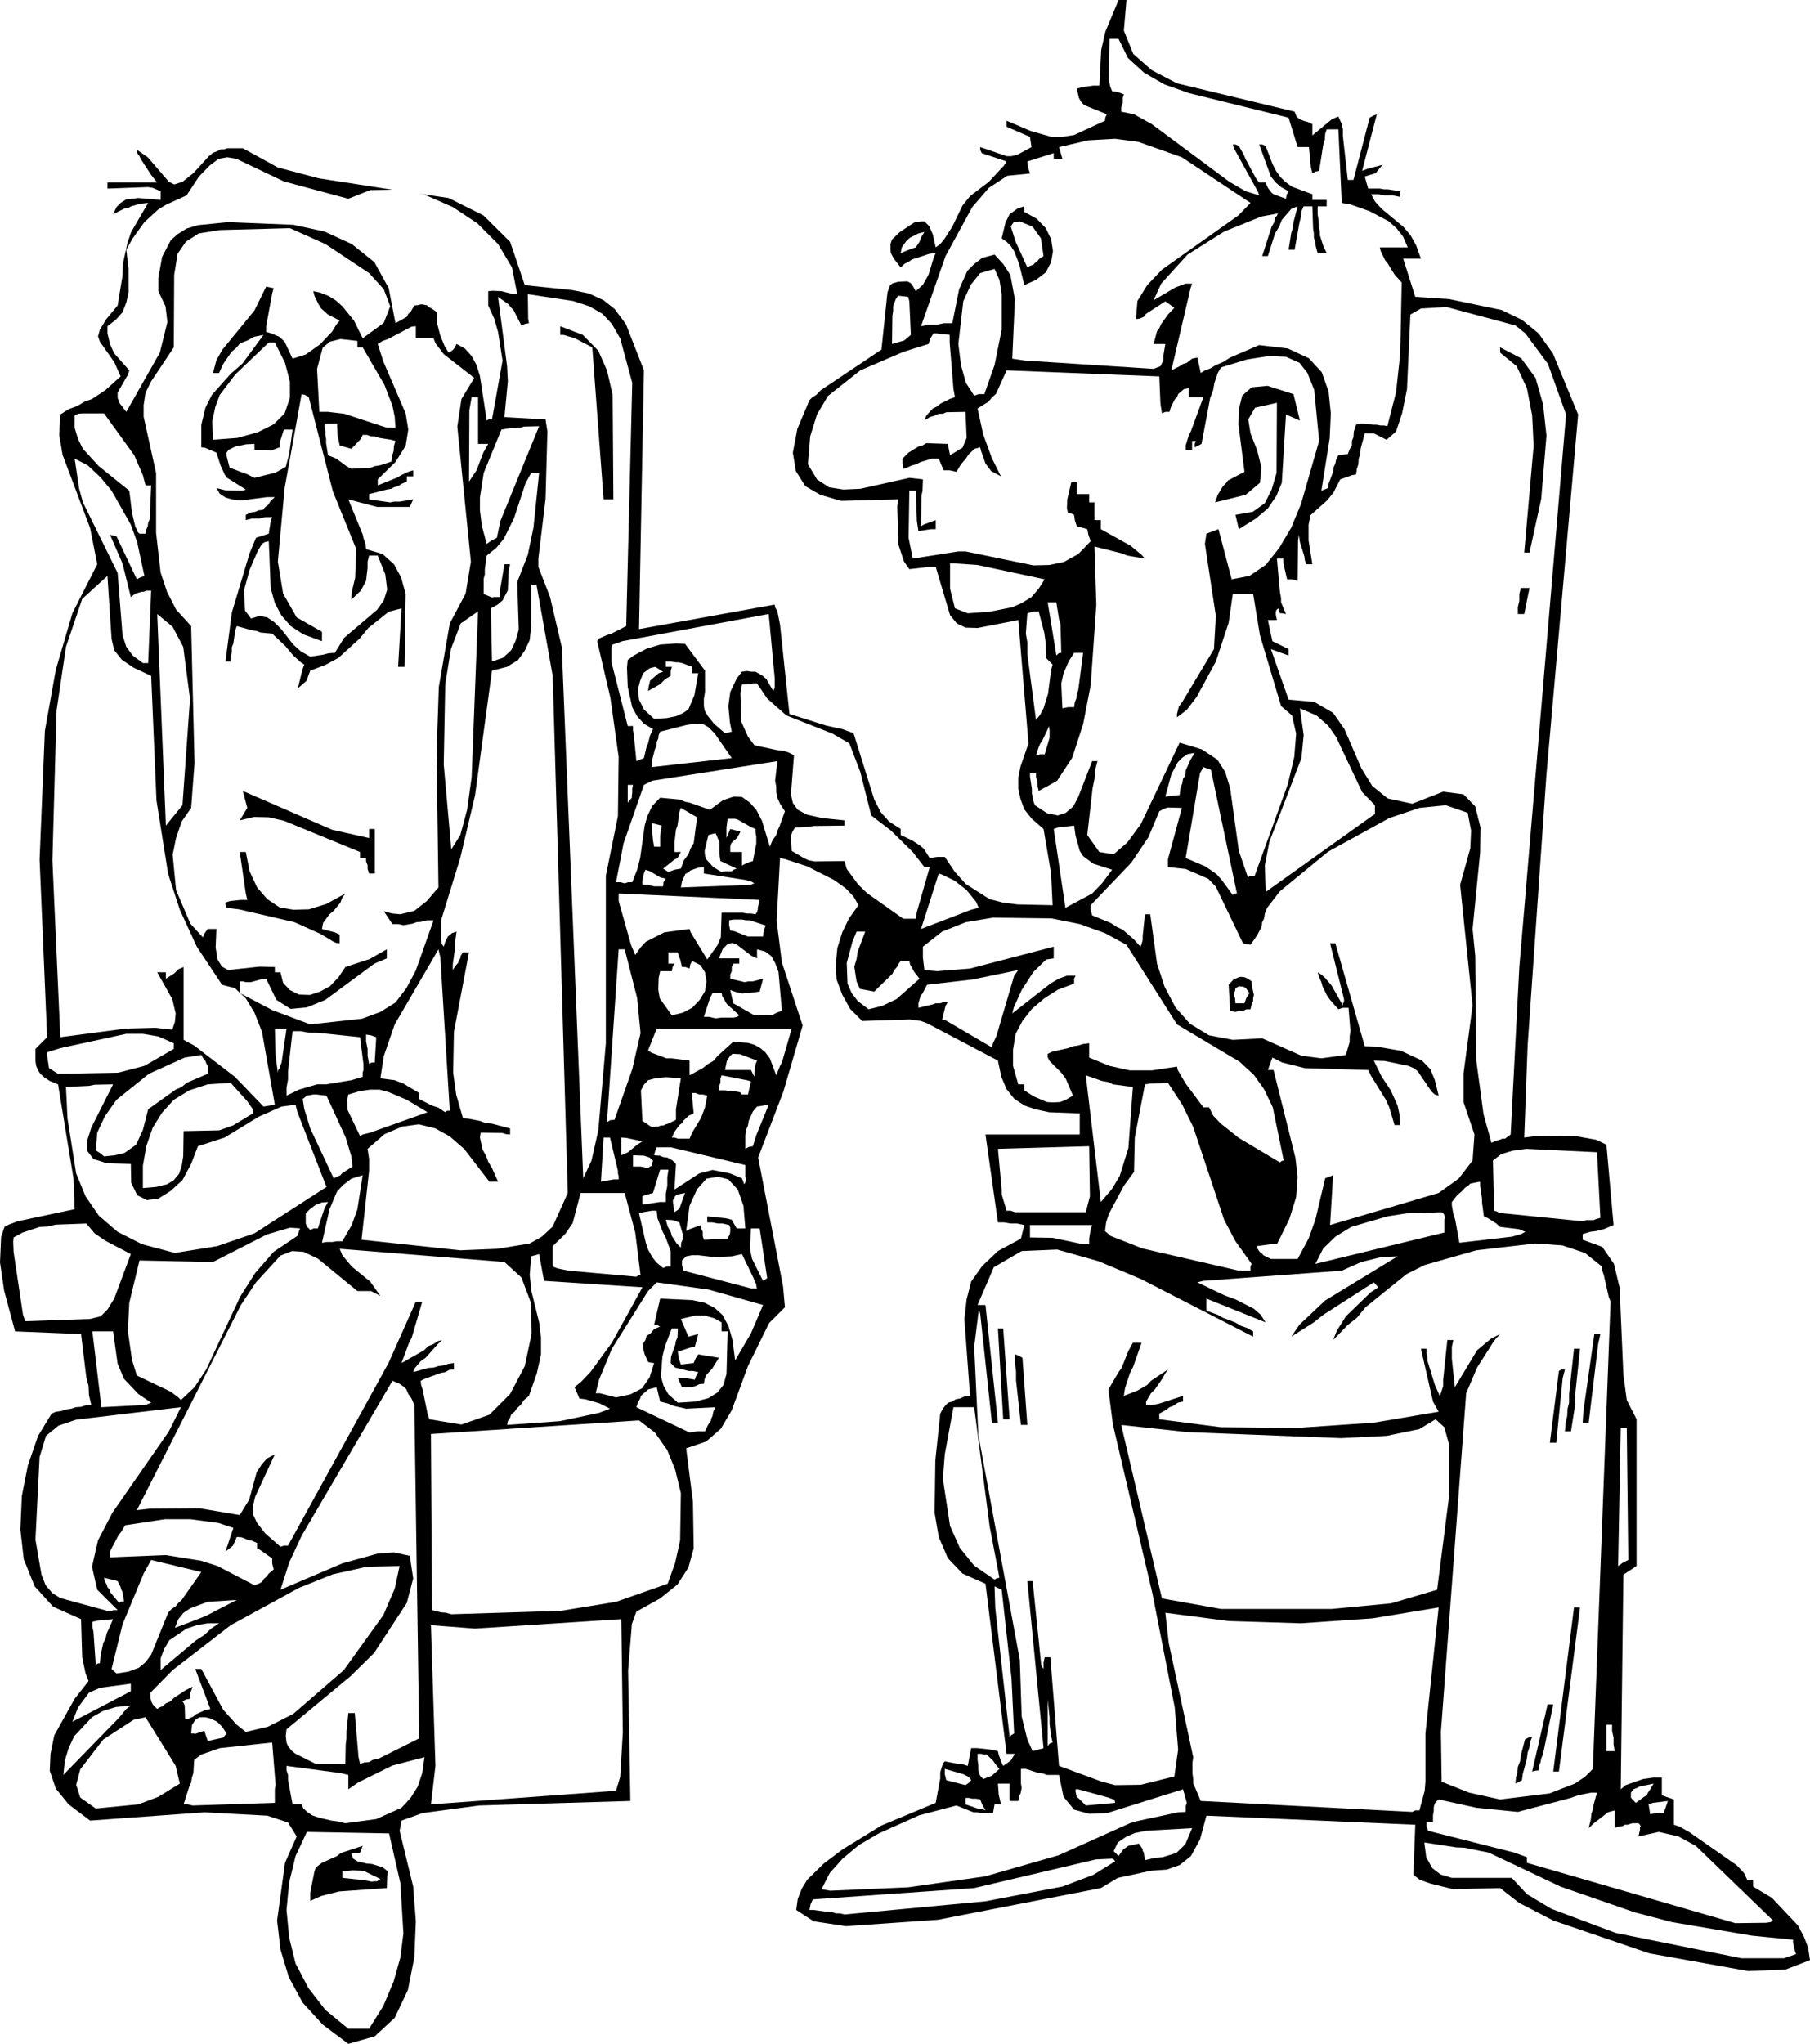 <?xml version="1.0" encoding="UTF-8" standalone="no"?>
<svg xmlns:xlink="http://www.w3.org/1999/xlink" height="270.95px" width="240.05px" xmlns="http://www.w3.org/2000/svg">
  <g transform="matrix(1.0, 0.0, 0.0, 1.0, -95.5, -4.8)">
    <path d="M330.35 259.6 L330.65 259.4 320.4 249.5 318.1 248.25 315.5 247.65 312.8 248.25 313.0 247.35 313.0 247.05 313.1 246.95 313.0 246.7 312.8 246.5 312.0 246.5 311.35 246.7 311.0 246.7 310.65 246.9 310.1 246.95 309.65 247.15 309.65 244.8 308.75 245.05 Q307.9 245.75 307.0 246.4 L306.2 247.15 306.5 245.9 306.55 245.25 306.75 244.7 306.85 244.05 307.3 242.45 306.5 242.45 304.8 242.8 303.8 243.15 296.8 245.0 291.3 244.45 286.3 243.35 285.9 243.7 285.7 244.15 285.65 244.45 285.65 244.9 285.55 245.45 285.55 246.35 284.7 246.35 284.7 246.9 284.9 247.5 296.35 250.4 298.0 251.0 298.0 251.75 325.65 259.75 329.75 259.7 330.35 259.6 M328.0 254.05 L328.0 254.9 330.5 256.4 333.95 260.05 334.75 261.55 335.3 263.0 335.55 264.65 332.3 265.9 327.35 266.1 314.25 263.75 301.5 259.4 296.95 257.05 294.45 255.1 288.25 255.25 285.2 254.5 283.8 254.0 282.95 253.35 283.2 246.7 255.5 245.5 254.65 248.65 253.45 250.85 251.95 252.05 250.25 252.65 248.15 252.8 243.75 253.75 241.5 255.1 219.9 259.3 207.7 260.15 203.4 259.5 201.1 258.0 201.3 256.55 201.85 255.15 202.55 254.0 204.75 251.85 207.2 250.0 212.4 246.8 219.6 243.8 220.2 240.55 220.2 239.75 220.55 238.6 220.8 238.3 222.35 238.6 223.05 238.65 223.85 238.9 224.3 236.55 225.15 236.55 226.95 236.75 227.85 236.95 227.95 237.4 228.3 238.4 228.55 238.9 229.55 238.2 230.1 237.3 229.0 237.3 226.2 214.75 223.15 213.4 221.2 211.35 220.0 208.55 219.45 205.35 219.55 198.4 220.2 192.2 220.55 191.55 220.9 191.1 221.25 190.75 221.8 190.6 222.25 190.3 222.8 190.2 223.35 189.95 224.15 189.85 223.4 179.65 223.7 177.05 224.3 174.7 225.75 172.65 227.85 170.65 230.9 169.0 231.35 167.2 230.4 167.0 229.55 167.0 228.65 166.85 227.85 166.85 226.2 155.2 238.7 155.2 238.7 152.4 234.65 152.25 232.8 151.85 231.35 151.35 230.0 150.45 229.0 149.2 228.3 147.55 227.85 145.4 218.45 140.45 217.65 140.15 216.2 139.95 209.85 140.15 208.25 138.55 207.2 136.65 206.45 134.65 206.35 132.65 206.55 130.5 207.2 128.4 208.1 126.55 209.35 124.8 208.7 123.65 207.65 122.55 206.1 121.45 202.55 119.65 199.65 118.7 198.95 118.55 198.5 126.85 199.2 132.4 201.95 140.75 199.4 149.5 196.05 158.25 199.35 175.3 199.6 178.1 197.5 180.2 194.7 185.9 192.55 191.75 191.1 194.2 189.15 195.9 186.5 196.8 187.4 203.9 187.5 210.05 186.8 212.6 185.35 214.85 183.05 216.7 179.9 218.45 179.3 220.1 178.8 226.3 179.1 243.55 159.05 244.15 151.55 245.15 148.75 246.15 148.5 247.5 150.3 254.9 150.65 259.5 150.45 264.3 149.6 268.6 147.85 272.3 145.2 274.75 141.7 275.75 138.3 273.2 135.65 270.3 133.8 266.9 132.7 263.25 132.25 259.4 133.3 251.75 134.85 248.25 133.7 246.4 130.95 245.5 122.65 245.05 107.45 246.15 104.6 244.0 102.9 241.9 102.1 239.55 102.2 237.3 102.7 234.85 105.4 230.0 107.25 227.65 106.85 226.65 106.4 224.5 106.25 219.45 102.55 217.8 100.1 215.1 98.65 211.5 98.2 207.55 98.4 203.1 99.2 199.05 100.55 195.15 102.35 192.2 102.9 191.95 103.65 191.85 104.25 191.65 104.95 191.55 105.55 191.35 106.25 191.3 106.85 191.1 107.6 191.05 107.3 189.75 107.25 188.55 106.95 187.4 106.25 181.65 97.5 181.3 96.05 175.9 95.5 172.15 95.65 168.75 96.1 167.45 96.65 167.15 97.85 166.7 105.4 165.1 105.25 161.05 103.2 148.55 102.1 148.1 101.35 147.6 100.85 147.15 100.55 146.7 100.3 146.1 100.2 145.45 100.2 143.85 101.75 142.3 100.75 118.75 101.45 101.7 102.9 93.6 105.1 86.1 108.4 79.6 107.45 74.8 103.8 65.1 103.35 62.45 103.5 59.75 104.6 59.05 105.8 58.6 106.7 58.05 107.7 57.7 109.5 56.5 111.5 54.7 110.65 52.8 108.75 50.1 108.5 49.4 108.75 48.5 109.6 47.1 111.1 45.3 111.75 41.35 111.8 39.8 112.4 37.0 112.9 35.55 115.15 31.7 114.15 31.8 112.9 32.15 112.55 32.35 112.0 32.45 110.5 33.2 110.95 32.25 111.5 31.7 112.2 31.25 113.85 31.05 116.8 31.3 116.8 30.15 115.75 29.7 115.15 29.6 109.75 29.8 109.75 29.0 116.35 29.0 115.55 28.0 114.15 25.85 114.0 25.5 113.7 25.1 113.65 24.65 115.1 25.65 117.9 28.9 118.6 29.25 119.7 28.9 121.15 27.75 123.2 25.5 123.75 25.05 124.3 24.85 124.75 24.6 125.2 24.6 125.65 24.45 127.7 24.45 132.35 27.0 137.85 28.45 147.55 29.95 144.6 30.0 141.7 31.15 133.15 28.85 126.85 25.85 125.65 25.65 124.5 25.85 123.3 26.75 121.85 28.25 120.25 30.7 117.5 31.95 116.45 32.6 114.65 34.25 113.1 36.4 112.25 37.9 112.55 40.45 112.55 43.55 112.25 44.9 111.75 46.2 110.85 47.2 109.75 48.05 109.75 49.0 110.1 50.45 110.65 51.65 112.65 53.9 112.45 54.5 111.1 56.85 111.1 57.55 111.4 58.3 112.25 59.4 116.7 51.55 117.7 47.5 117.45 45.4 116.5 43.4 116.5 41.65 117.0 38.85 118.15 36.65 119.05 35.85 120.25 35.1 121.75 34.65 125.75 34.25 134.4 34.6 138.55 35.5 142.15 37.15 145.15 39.55 147.05 43.0 147.95 47.65 149.45 46.8 149.65 46.4 149.95 46.15 150.45 45.3 150.9 45.25 151.3 45.15 151.55 45.15 151.95 45.25 152.1 45.25 152.35 45.5 152.75 45.7 153.4 46.15 153.45 47.6 153.9 49.3 154.45 50.65 155.0 51.55 155.35 51.35 155.6 51.15 155.8 50.9 156.05 50.4 157.15 51.0 158.05 52.0 158.7 53.2 159.15 54.65 160.05 60.55 160.3 60.4 160.75 60.4 162.15 52.6 161.55 48.8 161.05 47.05 160.25 45.3 160.25 43.4 160.85 43.35 162.0 43.4 163.6 43.8 164.1 43.8 163.4 40.25 161.55 37.15 158.8 34.4 155.55 32.25 151.8 30.6 150.95 30.45 155.0 31.05 159.6 33.35 163.15 36.85 165.1 42.6 171.35 43.25 173.6 43.7 175.55 44.6 177.0 45.75 178.5 47.75 180.9 53.9 180.25 88.2 198.25 84.95 198.3 85.3 198.6 85.85 198.95 87.6 200.2 99.45 205.1 101.0 207.2 101.45 208.7 102.0 211.45 110.8 212.3 112.45 213.4 113.7 214.95 114.7 214.95 115.5 216.45 116.2 217.45 116.85 218.0 117.3 218.8 118.55 219.8 118.4 220.8 118.4 222.15 120.4 223.6 122.0 226.75 124.0 228.5 124.45 230.45 124.7 235.1 124.8 234.9 120.6 233.9 114.7 232.35 113.35 231.35 112.1 230.85 110.75 230.55 109.35 230.55 107.85 230.85 106.4 231.9 103.35 230.55 87.0 225.15 88.05 223.55 88.0 222.4 87.45 221.5 86.35 219.6 79.95 218.75 79.95 216.1 80.25 215.4 79.25 214.65 77.0 214.5 71.95 214.6 71.0 207.05 71.2 204.3 70.4 202.3 69.25 201.05 67.25 200.65 64.8 201.25 61.65 202.85 57.85 203.2 57.5 203.75 57.15 204.4 56.5 212.4 51.15 213.2 43.55 213.5 42.7 213.8 42.4 214.6 42.15 215.85 42.1 216.3 42.35 216.55 42.7 216.95 43.4 217.9 42.55 218.65 41.2 219.35 38.9 219.6 38.35 218.75 38.45 216.45 39.2 216.0 39.5 215.5 39.75 214.95 40.25 214.05 39.1 213.65 38.35 213.6 37.9 213.6 37.15 213.8 36.55 214.85 35.55 216.75 34.3 217.6 34.15 218.1 34.15 218.75 34.8 219.2 35.85 219.6 37.6 220.2 37.15 220.7 36.55 221.8 34.85 223.15 32.05 224.15 30.8 226.65 28.9 228.65 26.75 229.0 26.2 225.7 25.1 225.5 24.65 225.5 24.3 229.0 25.5 229.65 25.5 230.45 25.3 232.3 24.3 232.1 22.95 229.0 21.6 229.0 20.8 232.15 22.15 234.95 22.95 236.35 22.95 237.95 22.7 242.05 20.8 242.1 20.35 242.3 19.95 239.7 18.9 239.2 18.65 238.85 18.25 238.6 17.8 238.3 16.55 239.05 16.35 240.5 16.15 241.3 16.15 241.55 11.4 242.1 9.0 243.85 4.8 244.9 4.8 244.55 8.85 245.8 11.95 248.25 14.1 251.6 15.85 267.2 19.6 267.45 20.25 267.85 20.6 268.5 20.85 268.9 20.95 269.55 21.25 269.55 22.75 272.15 20.6 273.0 20.25 273.45 21.25 273.6 21.95 273.6 22.85 274.25 28.65 275.0 28.65 277.15 20.4 277.6 20.15 278.1 19.95 276.15 27.45 276.8 27.2 278.85 26.65 277.95 27.75 276.5 28.2 276.95 29.8 278.5 29.8 279.05 29.9 279.55 29.9 281.2 30.15 281.2 30.9 280.2 30.7 279.2 30.7 278.25 30.55 277.35 30.55 277.85 31.5 278.7 32.45 281.6 34.85 282.55 35.95 283.3 37.3 283.95 39.1 281.6 39.1 283.2 44.15 287.7 44.45 294.65 45.9 297.35 47.2 299.55 49.0 301.45 51.65 304.8 59.75 300.6 107.45 298.1 143.4 297.65 155.6 298.85 155.45 304.4 155.4 307.2 155.9 308.55 156.55 309.5 167.2 308.2 167.75 307.2 168.0 306.4 168.1 305.4 168.4 305.4 169.15 308.0 170.1 309.55 172.35 310.3 175.5 310.8 187.05 311.25 190.4 312.55 192.95 312.55 212.4 310.8 213.55 310.45 242.0 311.1 241.45 313.4 240.65 314.8 240.45 315.9 240.45 315.9 242.8 317.5 243.35 317.5 246.7 318.25 246.95 319.5 247.65 325.8 252.05 326.8 253.1 327.25 254.05 328.0 254.05 M266.05 52.1 L263.8 52.0 260.9 52.45 257.45 53.5 257.0 54.25 256.55 55.6 256.4 56.5 256.0 57.55 254.85 63.65 253.95 64.1 253.95 63.65 254.1 63.25 253.6 63.25 253.6 64.45 252.75 64.45 252.75 63.85 253.15 62.55 253.45 61.95 255.1 57.45 253.15 57.45 253.15 56.25 252.5 56.4 251.75 57.05 251.6 57.45 251.3 57.75 250.8 58.75 250.6 59.4 250.05 59.4 249.6 59.6 249.4 58.3 249.25 54.7 229.0 53.9 227.6 57.0 227.05 57.5 226.6 58.05 225.15 58.95 225.9 62.4 227.05 65.55 228.25 67.95 226.95 67.25 226.2 66.25 225.6 64.55 225.5 64.1 224.75 64.3 224.0 65.0 223.6 65.6 222.95 66.35 222.35 67.35 221.45 67.15 220.65 67.15 220.0 65.6 219.1 65.6 217.6 66.05 217.0 66.35 216.45 66.5 215.55 66.9 215.3 66.95 215.2 66.25 215.2 65.6 216.0 64.8 217.3 64.0 217.85 63.85 218.35 63.55 221.2 63.65 221.5 65.15 223.15 64.15 223.7 62.85 223.55 59.4 221.0 59.45 220.55 59.65 220.0 59.65 219.45 59.9 218.8 60.1 218.1 60.55 218.35 59.9 219.2 58.95 219.75 58.7 220.25 58.3 221.45 57.7 222.15 57.45 221.95 56.35 221.45 50.2 221.45 49.2 220.8 49.1 220.25 49.1 219.75 49.0 219.3 49.0 218.9 49.65 218.65 50.4 215.3 51.45 209.6 53.9 205.3 57.3 203.85 59.75 202.95 62.65 202.65 66.35 203.85 68.35 205.45 69.4 207.35 69.7 209.6 69.6 216.1 68.15 217.9 68.35 217.85 69.85 217.7 70.55 217.65 74.55 218.1 74.3 219.6 73.75 219.6 74.95 219.0 74.95 217.3 75.2 217.1 73.85 216.95 69.85 216.1 69.85 216.0 76.1 216.55 78.85 222.6 77.9 223.55 77.9 232.55 79.75 234.65 79.7 236.6 79.3 238.5 78.25 240.15 76.55 239.85 75.7 239.7 74.95 238.3 74.55 238.05 73.75 237.95 73.05 237.5 72.85 237.15 72.85 237.0 72.15 237.05 71.0 237.6 68.65 238.3 68.65 238.3 70.3 239.95 70.3 239.95 71.4 240.65 71.4 240.65 73.75 241.5 73.75 241.5 74.95 245.45 77.15 246.9 78.35 247.35 78.85 245.0 78.45 244.25 78.15 240.65 77.25 240.9 84.95 240.15 95.65 239.15 100.8 237.7 105.25 235.7 108.3 Q234.5 109.0 233.25 109.65 L233.1 109.0 233.1 108.4 232.9 107.85 232.9 107.3 232.1 107.3 232.1 107.75 232.35 109.35 232.35 109.95 232.55 111.0 232.75 111.55 234.35 112.6 235.8 112.9 236.85 112.55 237.85 111.7 238.5 110.45 240.35 105.7 241.05 105.7 240.75 106.85 240.65 108.1 240.4 109.3 239.7 115.5 241.3 117.75 243.2 118.05 245.0 116.5 246.8 114.05 251.95 103.25 254.9 104.15 256.95 105.5 258.0 107.15 258.65 109.3 259.8 117.6 261.0 121.1 261.35 120.9 261.9 120.9 266.3 108.75 267.15 105.15 267.4 102.05 266.85 99.65 265.4 98.4 262.6 89.0 261.7 83.55 259.0 83.55 258.45 87.35 256.75 92.5 254.2 97.2 252.9 98.9 251.6 99.9 251.6 99.45 251.85 98.45 252.3 97.85 256.5 90.85 256.75 86.45 255.3 76.9 255.5 75.55 257.1 74.95 258.85 81.6 261.2 81.15 263.35 79.7 265.15 77.45 266.75 74.75 268.05 71.6 270.45 63.25 269.8 56.5 268.9 54.25 267.85 52.9 266.05 52.1 M246.45 23.6 L243.4 23.2 239.85 23.4 235.95 24.3 236.4 25.85 235.25 25.85 235.25 25.1 231.75 26.2 231.85 27.0 232.1 27.8 229.1 28.1 226.65 29.7 224.45 32.25 220.9 38.75 217.65 48.05 218.65 47.85 219.75 47.85 220.7 47.65 221.8 47.65 222.7 43.15 223.8 40.7 224.7 39.8 225.75 39.0 227.4 38.55 228.55 39.8 229.5 41.25 230.1 44.5 229.75 52.35 231.45 52.6 248.5 53.7 249.4 53.35 249.8 52.55 249.8 51.9 250.05 50.4 248.5 50.4 248.95 48.7 249.25 48.3 249.5 47.75 250.4 46.5 251.25 45.6 250.05 44.75 247.5 46.4 247.2 46.8 246.6 47.05 246.15 47.1 246.35 44.7 247.65 42.6 249.6 40.55 259.75 33.35 261.35 31.7 252.25 25.65 246.45 23.6 M267.6 24.3 L266.4 20.4 253.2 17.15 249.95 16.0 247.25 14.45 245.1 12.5 243.85 9.95 242.65 9.95 242.55 15.4 242.75 16.3 243.0 16.9 243.75 17.0 244.55 17.3 244.4 17.8 244.4 18.45 244.2 19.0 244.2 19.6 245.9 19.95 248.25 21.25 258.55 28.9 260.7 30.15 262.5 30.7 262.35 30.25 259.15 24.45 259.0 23.95 259.35 23.95 259.8 24.15 260.45 25.3 260.7 25.9 262.05 28.4 262.5 29.0 263.35 29.0 263.65 29.7 264.15 30.35 264.4 30.55 266.05 31.15 266.15 30.6 266.4 30.15 265.4 29.6 264.7 29.0 264.05 28.2 262.5 23.95 262.9 23.95 263.35 24.15 264.25 26.5 264.7 27.4 265.3 28.25 265.95 28.9 266.85 29.55 269.55 30.55 269.55 31.3 271.45 31.3 271.45 32.15 270.25 32.15 270.25 33.2 270.4 34.15 270.4 34.8 270.55 35.5 270.55 36.0 271.0 37.4 271.45 38.35 270.25 38.35 270.0 37.45 269.95 36.95 269.75 36.3 269.75 35.75 269.65 35.1 269.55 32.15 268.4 32.15 268.1 32.8 268.05 33.5 267.85 34.25 267.2 37.9 266.4 37.9 266.75 35.7 266.95 35.05 267.05 34.25 267.6 32.15 266.75 32.5 265.5 33.95 265.15 34.85 264.6 35.75 263.65 38.75 262.9 38.75 264.15 34.85 264.5 34.25 264.6 33.65 264.85 33.4 264.95 33.15 265.25 33.05 262.8 33.5 257.85 35.5 253.0 38.55 249.5 42.4 248.5 44.6 251.4 42.9 252.75 42.4 253.6 42.4 253.4 43.0 250.85 53.9 251.95 53.35 252.4 53.05 252.9 52.9 253.6 52.35 254.3 52.2 254.75 54.25 255.3 53.9 256.0 53.65 256.75 53.2 257.7 52.8 258.65 52.2 262.5 50.55 266.3 51.0 269.1 52.3 270.8 54.15 271.7 56.7 272.0 59.6 271.85 62.9 270.75 69.85 271.65 69.5 271.7 68.95 272.3 67.35 272.35 66.8 272.6 66.25 272.7 65.75 273.0 65.15 274.25 65.0 274.5 64.35 274.8 63.85 274.8 63.25 275.0 62.75 275.05 62.0 275.35 61.1 275.9 60.95 276.4 60.95 277.6 61.1 278.05 61.1 278.6 61.2 279.05 61.2 279.5 61.3 280.65 56.8 281.2 51.75 281.4 42.25 280.45 41.2 279.5 39.65 279.2 39.3 278.6 38.05 278.5 37.6 282.2 37.6 281.6 36.2 280.75 35.1 279.7 34.15 277.15 32.8 274.6 31.9 273.45 31.7 273.0 21.95 271.45 21.95 271.25 22.55 271.2 23.3 271.0 23.95 270.45 27.45 269.95 27.55 269.55 27.8 269.35 26.95 269.1 24.3 267.6 24.3 M297.8 49.0 L296.5 47.95 287.35 45.5 283.95 45.7 282.55 46.5 282.1 56.4 281.45 59.6 280.65 62.0 279.4 63.1 277.7 62.25 276.5 62.25 275.95 64.3 275.9 65.0 275.7 65.6 275.65 66.35 275.45 66.95 275.35 67.7 274.8 67.8 273.25 68.35 272.35 70.1 271.45 71.2 269.3 73.1 269.05 74.35 269.05 76.45 269.55 79.6 268.75 79.6 268.55 79.05 268.5 78.6 267.9 76.65 267.75 75.7 267.65 76.45 267.6 81.8 266.85 81.6 266.2 81.6 265.7 79.45 265.7 78.85 264.85 78.85 265.25 83.3 265.4 84.1 265.4 84.65 266.05 86.2 265.5 86.1 265.25 86.1 265.15 85.85 265.05 85.45 264.8 85.65 264.7 85.9 264.7 86.3 264.85 87.0 263.65 87.0 264.25 89.8 266.4 90.85 266.4 91.7 264.05 90.85 266.4 97.55 269.8 97.85 272.3 99.3 273.8 101.45 276.05 106.65 277.5 109.0 279.55 110.65 282.8 111.35 286.9 109.75 289.6 110.1 291.15 111.7 291.85 114.5 291.8 117.85 290.8 127.95 291.15 131.5 291.3 145.45 292.25 152.5 293.3 156.3 293.85 156.05 294.4 155.9 294.75 155.75 295.1 155.75 295.85 155.2 297.0 133.0 303.2 59.75 300.8 53.05 297.8 49.0 M326.45 264.4 L332.1 264.4 333.7 263.85 333.5 263.25 333.3 262.3 333.3 261.95 327.8 261.4 317.2 259.6 312.25 258.3 302.45 254.9 292.95 250.4 289.7 249.75 288.6 249.7 284.4 249.05 284.65 251.0 285.45 252.45 286.55 253.3 288.05 253.75 296.0 253.75 298.0 255.9 301.25 257.85 309.8 261.05 326.45 264.4 M266.05 59.75 L265.5 68.8 264.8 70.5 263.65 72.2 262.05 73.55 259.8 74.95 259.35 73.05 261.65 72.65 263.25 71.5 264.15 69.7 264.8 67.5 264.85 58.2 261.95 58.85 261.05 60.4 261.35 62.25 262.25 64.55 262.8 66.8 262.6 68.8 260.7 70.4 256.65 71.4 257.0 70.4 257.7 69.25 258.1 68.85 258.35 68.5 260.55 67.35 259.75 61.1 259.8 59.05 260.25 57.25 261.5 56.15 263.6 55.95 267.05 57.05 267.9 60.55 266.05 59.75 M298.0 56.25 L296.65 53.35 294.45 51.55 294.45 50.85 297.25 52.3 299.15 54.9 300.15 58.4 300.6 62.55 299.9 70.95 298.35 78.05 297.65 78.05 298.9 63.9 298.7 59.85 298.0 56.25 M297.65 86.2 L296.8 86.2 296.8 85.3 297.0 84.45 297.0 83.55 297.2 82.75 298.35 82.75 297.65 86.2 M216.1 44.75 L215.95 44.15 214.6 44.0 214.3 44.45 213.95 45.4 213.95 46.05 213.85 46.65 213.8 50.4 215.4 49.95 216.3 49.2 216.1 44.75 M216.2 36.3 L215.7 36.75 215.1 37.6 214.95 38.35 216.45 37.75 216.95 37.6 217.45 36.85 217.7 36.2 218.1 35.55 217.3 35.75 216.2 36.3 M234.2 35.05 L234.9 36.5 235.15 38.1 234.9 39.55 234.2 40.9 232.9 41.9 231.35 42.6 230.65 39.75 230.0 38.1 229.55 37.4 229.0 36.85 228.35 36.4 228.85 34.3 229.4 33.2 230.45 32.45 231.35 32.15 231.35 32.9 233.0 33.8 234.2 35.05 M163.3 45.6 L162.95 45.15 161.55 44.15 162.75 53.35 162.85 55.35 162.4 60.1 167.85 60.4 168.1 62.0 167.85 70.95 166.9 78.85 166.9 79.95 168.45 83.95 170.0 90.55 172.85 161.0 173.95 158.65 174.85 154.65 175.85 143.1 175.85 120.9 177.45 113.0 177.55 105.15 176.45 97.3 174.7 89.8 174.85 89.5 175.95 89.0 176.6 88.8 178.55 87.8 179.35 55.55 177.75 49.65 176.65 47.75 175.4 46.4 173.65 45.4 171.5 44.7 165.5 43.8 165.55 47.1 165.65 47.65 165.1 47.75 164.65 47.95 163.6 45.9 163.3 45.6 M225.5 41.0 L224.25 42.55 223.25 44.75 222.6 50.4 222.95 53.2 223.6 55.55 224.7 57.25 225.3 57.05 226.05 57.05 227.4 53.2 228.35 48.5 228.35 43.8 228.05 41.9 227.4 40.45 225.5 41.0 M229.55 34.8 L230.2 36.85 231.75 40.25 232.1 40.05 232.55 39.9 232.75 39.65 233.0 39.5 233.35 39.1 233.9 38.75 233.55 36.4 232.45 34.85 230.75 34.15 229.95 34.25 229.55 34.8 M169.8 49.2 L169.8 48.05 172.8 49.2 174.85 51.3 176.0 53.9 176.75 57.15 176.85 71.0 175.55 71.0 174.05 50.85 171.75 49.65 170.25 49.2 169.8 49.2 M182.25 122.3 L183.45 122.3 183.5 121.75 183.8 121.3 183.05 121.1 181.7 120.3 181.1 120.1 180.9 120.6 180.7 121.55 180.7 122.1 181.45 122.1 182.25 122.3 M187.05 120.2 L186.8 120.45 186.4 120.65 185.95 121.65 185.8 122.45 195.1 122.1 195.25 122.0 195.55 121.9 195.1 121.65 194.35 121.45 188.85 120.6 188.85 119.75 188.05 119.85 187.05 120.2 M182.25 117.05 L183.05 117.05 183.05 115.6 183.25 114.25 181.9 113.9 182.1 116.2 182.25 117.05 M187.5 116.6 L187.95 113.15 185.8 111.9 185.6 112.45 185.35 114.25 185.15 114.8 184.95 116.5 184.95 117.75 185.8 117.75 185.35 118.55 184.95 118.75 183.45 119.95 184.15 120.4 184.95 120.1 185.8 119.95 186.2 118.85 186.8 118.05 187.1 117.25 187.5 116.6 M190.4 115.25 L189.45 115.5 188.95 117.6 189.0 118.25 189.15 118.7 190.1 119.75 191.2 120.4 191.65 120.3 192.55 120.3 192.8 120.1 193.2 119.95 191.05 118.95 190.9 117.95 190.9 116.4 190.4 115.25 M191.85 114.5 L191.85 115.9 192.35 114.7 193.7 115.05 193.25 115.9 193.05 116.05 192.9 116.2 192.65 116.4 192.45 116.65 192.35 117.05 192.35 117.75 193.9 117.75 193.9 119.55 194.55 119.2 195.35 118.95 195.8 116.65 195.8 115.7 195.7 115.15 195.7 114.7 195.1 114.45 193.35 113.45 193.0 113.35 192.0 113.35 191.85 114.5 M190.3 102.05 L189.45 101.2 188.75 100.8 187.75 100.75 186.6 100.9 183.05 101.8 182.85 102.25 182.8 102.7 182.6 103.15 182.55 103.7 182.35 104.15 182.0 105.5 181.9 106.5 192.55 105.3 190.3 102.05 M192.8 110.4 L193.9 110.45 194.95 111.2 195.8 112.15 196.55 113.6 197.6 117.05 197.95 116.2 198.45 115.5 198.6 114.95 198.9 114.3 199.6 112.35 198.95 111.35 198.6 110.55 198.45 109.8 198.45 109.1 198.3 108.3 198.6 105.7 182.0 108.3 180.9 108.85 178.2 116.6 177.2 121.75 177.75 121.75 178.35 121.9 178.8 121.75 179.35 121.75 180.0 120.1 180.4 118.55 181.0 114.25 181.35 113.0 182.0 111.65 183.05 110.55 185.7 110.8 186.4 111.1 186.95 111.2 189.65 112.15 191.35 110.9 192.8 110.4 M242.5 148.25 L241.65 148.1 239.5 147.35 241.5 164.15 242.95 162.45 244.0 160.7 245.15 157.0 245.75 148.9 243.1 148.55 242.5 148.25 M240.15 125.4 L240.35 126.15 242.8 127.15 243.65 127.7 244.4 128.05 245.9 129.35 246.75 130.3 246.9 129.95 247.05 129.4 247.05 128.85 247.35 126.0 248.05 126.0 248.95 132.55 249.95 135.6 251.4 138.35 253.3 140.5 255.85 142.05 259.0 142.65 262.9 142.45 268.1 144.75 270.75 145.1 274.0 144.65 274.5 142.9 274.5 142.2 274.6 141.5 274.35 138.4 273.6 138.4 273.0 138.6 271.9 137.35 271.45 136.7 270.9 135.55 270.75 135.0 270.45 134.35 270.25 133.7 270.75 134.0 271.25 134.45 272.1 135.45 273.6 138.1 273.6 137.8 273.75 137.65 273.75 137.25 271.9 129.85 272.6 129.85 276.5 143.5 278.1 143.55 281.3 144.1 284.1 145.4 285.2 146.55 285.8 148.0 286.3 150.05 285.8 149.9 285.35 149.5 283.55 146.85 283.1 146.45 282.3 146.1 279.15 145.45 277.7 145.4 278.7 147.45 279.95 149.35 280.85 151.35 281.1 152.5 281.2 153.95 280.45 153.95 279.75 151.6 279.3 150.6 277.35 147.45 276.95 146.65 268.55 146.4 265.55 145.65 264.25 145.0 263.65 146.65 264.4 146.65 267.3 158.25 267.6 160.8 267.4 163.5 266.5 166.4 264.85 169.75 264.05 169.75 262.15 170.0 262.35 170.45 262.6 170.8 262.8 170.9 263.05 171.2 264.05 171.7 267.6 171.7 269.05 169.0 269.95 166.5 271.25 161.0 272.3 160.6 271.9 167.2 286.3 162.95 288.95 161.05 290.8 158.65 291.05 155.2 289.6 150.9 289.6 147.1 290.8 138.1 289.15 122.1 290.5 117.25 290.6 114.9 290.15 112.55 287.25 111.55 283.75 111.9 279.75 113.25 271.65 117.7 265.25 122.95 263.55 125.15 263.25 125.9 263.15 126.55 262.9 127.05 262.8 127.7 262.25 128.75 261.35 130.05 260.35 129.85 256.75 122.35 255.75 121.3 252.75 120.0 250.4 119.75 250.4 118.7 252.25 111.9 250.4 111.85 249.9 112.0 249.25 112.35 247.8 115.8 245.55 119.15 240.15 124.8 240.15 125.4 M219.6 137.8 L220.2 137.8 220.65 137.65 221.2 137.65 220.9 138.15 220.45 139.95 220.9 140.05 227.05 143.65 227.2 143.1 227.65 142.15 230.0 134.15 230.55 133.4 224.5 134.65 218.45 135.35 217.85 136.5 217.6 136.8 217.3 137.8 217.3 138.4 219.2 137.95 219.6 137.8 M217.9 130.3 L217.9 131.75 218.1 133.4 219.8 133.55 224.15 133.2 235.25 130.3 235.25 131.85 234.25 132.0 232.55 133.65 231.0 136.05 229.95 138.35 229.75 139.15 234.8 135.2 235.9 134.55 237.0 134.15 238.15 134.15 237.95 134.55 237.95 135.2 235.8 136.0 234.0 137.15 232.35 138.55 231.1 140.15 230.2 141.85 229.85 143.95 229.85 146.1 230.55 148.55 231.35 148.55 231.35 149.35 232.6 150.15 234.35 150.9 235.15 150.95 236.1 150.9 236.85 150.6 237.8 150.05 236.85 147.8 236.25 147.0 234.7 145.45 234.45 144.95 234.45 144.5 235.1 144.2 237.15 143.75 237.8 143.5 238.5 143.4 239.15 143.2 239.95 143.1 239.95 145.0 242.65 146.1 245.35 146.7 248.25 146.7 251.6 146.2 251.7 146.65 252.75 148.45 255.1 151.6 255.85 151.6 256.4 152.7 257.4 153.75 259.8 155.65 265.25 158.9 265.5 158.7 265.75 158.65 264.3 151.6 263.15 149.2 261.8 147.3 259.9 145.55 251.6 140.6 244.9 130.05 242.05 128.5 238.7 127.3 234.95 126.55 227.2 126.45 223.6 127.05 220.45 128.3 217.9 130.3 M217.45 134.55 L216.75 133.65 216.2 132.65 216.1 132.2 214.95 132.2 214.75 132.45 214.5 132.95 214.1 133.4 213.85 133.9 211.45 136.25 209.55 135.9 209.1 134.9 208.8 132.95 209.1 131.95 209.25 130.95 210.25 128.3 209.1 128.3 208.55 129.65 207.8 132.45 207.9 135.2 208.45 136.45 209.25 137.5 210.7 138.6 212.5 138.15 214.4 137.25 217.45 134.55 M220.45 120.75 L220.0 120.6 217.65 127.95 224.3 125.4 225.3 125.15 224.95 124.35 223.7 122.8 222.1 121.55 220.45 120.75 M238.15 115.6 L237.95 114.25 235.8 114.5 235.25 114.7 236.8 125.15 240.35 123.25 241.65 121.9 243.0 120.1 240.5 119.3 239.15 118.3 238.7 117.6 238.15 115.6 M234.7 101.65 L234.65 101.25 234.65 101.05 233.75 102.95 233.45 103.4 233.25 103.85 232.9 104.95 233.45 104.8 234.05 104.8 234.7 102.6 234.7 101.65 M239.15 91.35 L237.95 91.35 237.25 92.45 236.55 94.05 236.25 95.4 236.4 98.7 237.15 98.55 237.95 98.55 238.05 97.9 238.25 97.4 238.3 96.8 238.5 96.3 239.15 91.35 M232.45 85.9 L231.75 86.1 231.55 88.8 231.75 89.95 231.75 91.5 232.9 100.25 233.45 99.55 233.9 98.7 234.5 96.75 234.9 93.6 235.1 92.9 234.25 92.05 234.2 90.15 234.0 88.7 233.25 85.85 232.45 85.9 M235.6 84.65 L234.45 84.65 235.6 91.7 235.9 91.4 236.25 91.35 236.15 87.55 235.95 86.9 235.6 84.65 M221.5 82.85 L222.15 85.45 223.85 86.1 226.75 85.9 229.75 85.3 231.0 84.75 232.3 83.95 233.25 82.85 234.05 81.6 225.15 79.7 221.5 79.45 221.5 82.85 M195.9 95.4 L195.35 95.4 194.9 95.5 193.9 95.55 193.7 96.65 193.8 100.45 194.7 102.45 195.55 103.6 198.6 104.25 199.2 104.3 199.95 104.5 200.4 104.7 200.8 104.95 200.4 110.1 200.65 111.25 201.3 112.15 202.55 112.8 204.55 113.25 207.5 113.55 207.5 114.25 203.4 114.3 202.55 114.45 200.95 114.5 200.6 115.05 200.4 115.6 200.5 117.6 202.1 118.55 202.75 118.85 203.55 119.0 207.5 118.95 207.8 120.0 209.35 122.1 210.5 123.2 215.3 126.6 216.95 126.6 217.1 125.7 218.8 119.75 218.1 119.75 216.55 117.75 213.65 114.9 211.05 112.9 209.6 107.15 208.15 103.35 205.9 102.05 199.8 99.65 197.25 97.4 195.9 95.4 M180.8 94.05 L180.4 95.05 180.1 96.2 180.25 97.55 180.9 98.85 182.25 100.1 183.9 100.0 185.15 99.75 186.05 99.35 186.8 98.85 187.6 96.95 188.1 94.05 187.3 94.05 187.3 93.2 185.95 92.7 185.5 92.6 185.15 92.6 184.5 92.5 183.8 92.5 183.8 93.2 184.6 93.2 184.45 93.75 184.45 94.4 183.7 94.85 183.05 95.5 181.45 96.4 181.55 95.75 181.65 95.4 181.7 95.05 182.85 94.05 183.45 93.85 182.4 93.2 181.65 93.4 180.8 94.05 M178.75 92.3 L179.55 91.7 181.25 90.8 183.05 90.25 185.15 90.1 186.35 90.15 189.0 93.7 189.0 96.55 188.85 97.45 188.85 98.4 188.95 99.0 189.4 99.75 190.2 100.75 191.65 102.0 192.55 101.8 192.3 100.55 192.1 98.4 192.35 96.55 193.2 94.75 193.9 93.85 194.55 93.75 195.15 93.85 195.7 93.85 196.6 94.35 197.15 94.85 198.05 96.4 198.25 95.95 198.25 94.75 197.45 86.2 178.05 89.8 176.75 90.25 176.6 90.55 176.6 92.6 178.75 101.05 179.45 101.05 179.45 101.65 179.55 102.15 179.9 105.7 180.9 105.3 181.25 103.8 181.45 103.35 181.7 102.35 182.1 101.45 180.9 100.75 180.0 99.75 179.35 98.55 178.75 95.85 178.65 93.3 178.75 92.3 M166.65 82.3 L165.95 82.3 165.95 87.8 165.75 89.65 165.1 91.05 164.2 92.3 162.75 93.2 160.75 93.7 158.5 110.25 156.55 118.5 154.0 126.8 154.0 129.5 154.1 129.95 154.35 130.3 154.55 129.65 154.9 128.95 155.45 128.5 156.05 128.3 155.8 130.1 155.8 130.85 155.55 132.65 155.55 133.4 155.9 132.85 156.25 132.45 156.35 132.1 156.55 131.85 156.6 131.5 156.9 131.05 157.7 131.05 155.7 141.6 155.6 147.0 156.0 149.9 156.9 153.05 157.6 153.1 159.15 153.4 159.95 153.7 160.7 153.75 163.15 154.4 163.15 155.2 162.6 155.15 162.15 155.0 159.25 154.95 159.15 155.6 159.5 157.2 159.95 158.0 160.25 158.8 160.75 159.65 161.55 161.45 160.4 161.45 157.05 157.1 155.15 155.45 153.25 154.4 151.05 153.85 148.85 154.15 146.5 155.15 144.25 157.1 144.45 158.45 144.45 160.0 143.45 169.15 156.55 170.55 161.5 170.35 165.75 169.65 167.35 168.75 168.8 167.4 170.8 162.95 168.8 94.4 166.65 82.3 M165.2 68.85 L163.65 73.55 162.3 76.25 161.3 77.45 160.05 78.45 159.8 80.25 159.8 80.95 159.65 81.5 159.65 83.55 160.7 84.0 161.05 83.95 161.75 83.95 161.75 83.4 162.4 79.6 163.15 79.6 162.95 80.5 162.85 83.05 162.15 84.4 161.5 84.95 160.6 85.45 160.75 92.5 162.2 92.0 163.3 91.0 163.9 89.7 164.3 88.25 164.1 81.95 165.5 78.35 166.25 74.75 167.0 67.5 165.95 67.5 165.2 68.85 M163.2 61.55 L162.0 61.75 159.65 67.5 159.15 70.75 159.15 72.45 159.4 74.5 160.05 76.9 160.7 76.45 161.4 76.1 161.85 73.9 167.0 61.3 165.0 61.35 164.5 61.5 163.2 61.55 M179.45 108.85 L178.75 108.85 178.75 111.2 179.3 110.55 179.3 110.2 179.35 109.95 179.35 109.35 179.45 108.85 M177.55 130.65 L176.0 153.55 176.45 153.3 177.0 153.25 179.35 146.55 180.45 141.75 180.0 137.1 178.35 130.65 177.55 130.65 M195.1 167.65 L194.95 170.35 195.25 171.7 196.7 174.6 197.25 174.25 196.25 167.65 195.1 167.65 M186.5 171.35 L185.95 171.9 185.95 172.5 186.15 173.25 195.1 175.6 195.9 175.6 195.8 175.3 195.8 175.05 195.6 174.7 195.45 174.25 193.9 171.05 192.55 171.35 190.2 171.45 188.1 171.2 187.3 171.2 186.5 171.35 M182.7 166.3 L182.6 165.3 182.0 165.3 180.8 165.5 180.25 165.65 181.15 169.55 181.45 170.45 182.0 171.45 182.55 172.15 183.45 172.9 183.9 172.7 184.45 172.7 184.45 170.65 183.8 168.9 183.35 168.0 182.7 166.3 M184.7 166.55 L183.8 166.5 184.05 167.4 184.45 168.1 184.6 168.65 185.25 169.65 185.8 170.2 185.85 169.55 186.05 169.1 186.05 168.4 185.6 166.85 184.7 166.55 M186.35 162.95 L185.35 163.15 185.05 163.35 184.95 163.6 184.75 163.9 184.75 164.2 184.95 165.5 185.6 165.05 186.35 162.95 M191.35 167.0 L190.75 167.0 189.95 166.85 189.3 166.85 189.3 166.05 191.75 166.3 192.55 166.5 193.2 167.65 194.35 167.65 194.1 164.65 193.35 162.5 192.1 161.15 190.75 160.8 189.2 161.05 187.95 162.45 186.95 164.65 186.5 168.0 186.95 167.75 188.5 167.2 188.5 167.65 188.7 168.1 188.7 168.65 188.85 169.15 192.0 169.0 192.3 168.4 192.35 168.0 192.35 167.55 192.2 167.2 191.35 167.0 M184.15 159.85 L183.05 159.85 182.1 162.95 180.7 163.35 180.7 164.5 183.0 164.15 183.8 164.15 183.8 163.05 184.0 162.0 184.0 160.9 184.15 159.85 M188.5 152.95 L189.0 151.6 189.3 150.05 188.75 149.9 188.25 149.9 187.75 149.7 187.3 149.7 187.3 150.35 187.5 152.4 186.85 152.7 186.2 153.3 185.95 153.7 185.6 153.95 184.95 154.85 184.6 155.6 184.95 155.6 185.4 155.75 186.95 155.75 187.3 154.95 188.5 152.95 M194.35 160.8 L194.35 159.25 184.5 156.9 182.6 156.9 182.4 157.35 182.25 157.95 183.0 158.0 183.5 158.2 184.0 158.25 184.7 158.65 185.15 159.1 184.95 162.5 188.25 160.35 190.0 159.9 192.3 160.35 193.9 161.0 194.2 161.8 194.35 161.55 194.45 161.15 194.35 160.8 M195.9 151.5 L195.35 152.15 194.8 153.4 194.7 154.0 194.45 154.6 194.35 155.3 194.35 157.1 194.8 156.85 195.35 156.75 195.8 155.3 197.45 151.25 195.9 151.5 M191.9 145.45 L191.65 146.65 195.1 146.65 195.55 147.55 195.55 147.0 195.7 145.9 195.9 145.4 193.65 144.55 192.65 144.5 192.3 144.8 191.9 145.45 M191.2 147.35 L191.05 147.8 191.05 148.35 190.85 148.8 190.85 149.35 191.65 149.35 192.35 149.45 192.8 149.45 193.65 149.6 193.9 149.9 194.7 149.9 195.1 148.15 194.55 148.0 191.2 147.35 M185.8 147.75 L183.8 147.6 182.4 147.75 181.45 148.0 180.9 148.6 180.5 149.35 180.7 153.4 181.9 154.2 182.8 154.15 183.15 154.0 183.5 154.0 183.8 153.85 184.15 153.75 185.15 153.25 185.15 151.85 185.8 147.75 M191.55 137.25 L191.3 136.9 191.2 136.45 190.0 136.45 189.65 137.15 188.85 139.6 189.55 139.6 190.4 139.8 191.2 139.7 192.8 139.7 193.25 139.6 193.55 139.4 191.9 137.9 191.65 137.5 191.55 137.25 M185.7 131.95 L185.5 131.5 185.4 131.05 184.15 131.05 184.15 132.55 184.95 132.55 184.7 133.0 184.6 133.55 183.05 133.55 182.85 134.45 182.8 136.0 183.0 137.15 184.6 139.4 186.05 139.05 187.3 138.4 188.3 137.35 189.0 136.2 189.2 134.9 189.0 133.7 188.4 132.75 187.3 132.2 187.05 132.65 186.95 133.2 186.4 133.0 185.95 133.0 185.7 131.95 M195.9 131.85 L195.15 131.5 193.25 130.05 192.65 129.8 192.0 129.95 191.35 130.6 190.85 131.85 193.55 131.85 193.55 132.55 192.75 132.55 192.55 133.0 192.55 133.55 192.35 134.0 192.35 134.55 194.25 135.0 194.8 134.9 195.35 134.9 196.7 134.55 196.25 136.25 194.8 136.45 194.25 136.45 194.0 136.5 193.2 136.35 192.35 136.05 192.75 137.8 195.55 139.4 197.95 139.35 198.5 139.05 199.2 138.8 198.75 133.65 198.3 132.45 197.8 131.55 197.0 130.95 195.9 130.65 195.9 131.85 M193.9 126.7 L192.8 126.7 192.2 126.8 192.2 127.45 192.35 128.15 192.9 128.25 194.7 128.95 196.7 128.95 196.8 128.15 197.05 127.5 194.95 126.8 194.45 126.8 193.9 126.7 M181.45 144.05 L181.9 144.35 183.9 145.1 184.6 145.1 186.95 145.4 186.95 147.35 188.7 146.4 189.4 145.85 190.1 145.45 190.65 144.8 192.75 142.9 194.7 143.05 195.55 143.3 196.35 143.75 197.0 144.3 197.6 145.1 198.45 147.35 198.95 146.1 199.2 145.65 200.5 141.15 182.6 141.15 181.45 144.05 M179.75 131.4 L180.45 130.4 181.15 129.65 183.6 128.4 186.95 127.95 187.1 128.4 189.3 132.0 190.65 130.1 191.1 129.05 191.2 125.8 194.0 125.8 194.55 125.9 195.1 125.9 195.7 126.0 195.9 125.7 196.0 125.4 196.0 125.15 196.25 124.1 177.55 123.25 177.55 124.25 179.2 130.1 179.75 131.4 M175.55 155.6 L175.2 161.45 176.9 161.15 177.55 161.15 177.55 160.7 177.45 160.35 177.45 160.0 176.4 155.6 175.55 155.6 M221.95 191.35 L220.8 197.6 220.55 200.85 221.5 207.1 222.8 210.0 224.7 212.35 227.4 214.2 227.65 214.05 228.05 213.95 226.75 207.15 224.7 191.35 221.95 191.35 M242.55 165.75 L242.2 166.85 242.05 168.0 242.8 168.65 247.0 170.3 259.8 173.25 261.35 173.25 261.35 172.7 261.5 172.35 259.35 169.35 257.85 166.5 253.75 154.2 252.3 151.25 250.4 148.35 248.05 148.45 247.35 148.55 246.0 155.6 245.9 160.15 244.55 162.0 242.55 165.75 M231.0 170.65 L227.3 172.8 225.15 177.8 226.2 177.8 227.85 193.4 227.05 193.4 225.5 178.95 225.4 178.65 225.3 178.55 224.7 183.35 225.25 195.0 230.75 224.85 231.0 232.35 231.75 235.4 232.45 236.95 233.9 236.55 231.75 214.4 232.45 214.4 233.6 225.6 233.9 226.05 233.9 225.2 234.05 224.5 234.8 224.5 235.95 238.9 241.65 241.0 243.4 241.45 246.8 241.4 251.25 240.3 251.75 236.75 251.3 231.15 248.35 216.1 243.1 193.65 242.5 189.0 243.85 186.7 244.25 186.15 245.15 183.9 245.75 182.8 246.9 182.8 245.8 185.95 245.35 186.85 244.7 188.85 244.55 189.85 246.35 189.15 247.65 188.4 248.15 187.85 250.4 186.35 250.05 186.85 249.7 187.5 248.7 188.95 248.15 189.5 247.5 190.6 247.5 191.05 248.35 191.05 249.15 190.9 252.4 189.85 252.4 190.6 251.7 190.75 251.05 191.2 250.6 191.35 250.25 191.65 249.25 192.2 249.25 192.95 257.4 194.0 267.45 194.1 277.7 193.4 286.3 191.95 285.55 190.6 283.95 183.6 284.7 183.6 284.7 184.2 284.8 184.7 284.8 185.15 285.8 188.4 286.45 189.85 286.6 189.5 286.9 188.55 286.9 187.7 287.45 182.45 288.25 182.45 288.05 183.35 288.05 184.95 288.45 188.7 291.4 183.8 293.2 182.3 294.45 181.65 293.65 182.55 291.4 186.1 289.95 189.5 286.6 234.4 286.7 241.0 290.35 242.45 294.45 243.35 301.0 242.55 304.35 241.25 305.7 240.35 306.75 239.3 309.1 177.35 308.85 176.7 308.2 173.8 308.0 173.25 307.95 172.7 305.7 170.9 302.7 169.9 299.1 169.65 291.3 170.55 284.45 172.5 282.05 173.7 276.6 178.1 275.45 179.5 274.25 180.45 272.3 182.45 272.8 181.2 274.0 179.3 277.25 176.15 278.3 175.45 277.7 174.8 271.0 179.1 269.75 180.1 266.75 182.0 267.85 180.4 271.25 177.2 280.85 171.35 278.7 171.45 276.05 172.1 273.45 173.25 255.1 174.6 254.3 174.8 257.85 176.5 259.35 177.05 261.8 178.3 262.7 179.1 263.35 180.1 255.5 176.95 255.5 178.55 257.0 179.1 257.7 179.5 259.3 180.1 260.05 180.55 260.9 180.85 261.7 181.3 261.7 182.0 246.8 174.35 241.2 172.0 235.7 170.45 231.0 170.65 M232.1 167.2 L232.1 168.85 235.1 168.9 239.15 169.75 239.95 169.75 239.95 169.0 240.15 167.75 240.35 167.2 232.1 167.2 M228.35 162.5 L228.35 163.15 229.0 165.3 229.55 165.3 230.1 165.5 239.5 165.5 240.05 163.4 239.95 156.75 227.85 157.1 228.35 162.5 M184.0 197.05 L182.35 194.7 180.25 193.1 152.65 194.9 152.8 218.25 154.0 218.55 154.65 218.6 155.35 218.8 169.85 218.35 177.2 217.15 184.05 214.75 185.05 211.95 185.7 209.0 185.8 202.75 185.05 199.65 184.0 197.05 M188.95 179.2 L187.75 179.2 185.8 179.65 186.8 182.0 188.1 181.65 187.65 183.35 187.05 183.45 185.4 184.0 185.5 184.8 185.8 185.7 187.5 185.5 187.75 184.9 188.1 184.35 190.85 184.8 189.95 186.25 189.2 187.05 188.95 187.6 188.85 188.25 188.25 188.3 187.85 188.5 187.3 188.7 185.95 188.7 185.4 187.5 186.5 187.5 187.65 187.7 187.85 187.15 188.1 186.7 187.4 186.55 186.85 186.55 185.05 186.1 184.45 185.5 184.5 184.65 185.05 183.1 185.15 182.55 185.35 182.1 185.4 180.9 184.6 180.9 183.7 183.25 183.35 184.65 183.15 187.25 183.5 188.5 184.15 189.65 185.4 190.75 187.75 190.6 189.45 190.15 190.65 189.4 191.45 188.4 191.85 186.95 192.0 181.3 191.2 181.3 191.2 180.1 190.2 179.55 188.95 179.2 M181.45 189.0 L180.5 189.85 180.4 190.2 180.1 190.75 179.9 191.35 186.95 194.7 187.95 194.55 189.0 194.55 189.4 193.7 189.75 193.2 189.85 192.8 190.0 192.5 190.1 191.95 190.4 191.35 186.5 191.55 184.95 191.2 184.05 190.85 183.05 190.6 182.6 188.7 181.45 189.0 M165.95 177.6 L164.65 174.15 162.4 172.1 140.55 170.35 140.9 171.2 142.15 172.7 144.6 174.7 145.95 176.6 144.7 175.95 142.9 175.95 137.65 171.65 135.75 170.75 134.25 170.65 132.7 171.25 129.45 174.8 127.45 177.8 113.65 205.0 115.35 204.8 121.95 204.75 127.3 205.65 128.55 203.6 129.55 199.95 130.2 198.95 130.9 198.15 131.95 197.6 129.35 203.2 129.05 204.45 129.05 205.55 129.6 206.7 130.7 208.1 132.7 209.85 133.15 209.7 133.7 209.7 147.05 185.45 150.65 177.35 151.5 177.35 150.1 182.15 149.75 182.8 148.75 185.5 151.75 183.8 152.3 183.25 152.95 183.0 153.55 182.6 154.15 182.45 153.55 183.0 151.95 184.8 151.3 185.25 150.45 186.25 150.3 186.7 152.3 186.15 153.0 186.1 153.65 185.9 154.35 185.8 155.0 185.6 155.7 185.5 155.7 186.35 155.1 186.4 154.55 186.7 154.0 186.8 151.8 187.6 151.3 187.85 151.35 188.4 151.55 189.0 152.2 192.2 152.45 192.95 156.7 193.65 160.4 192.35 163.15 189.6 165.1 185.9 166.0 181.65 165.95 177.6 M181.8 185.45 L181.45 185.35 181.0 184.35 180.8 183.6 180.8 182.9 181.1 182.45 181.25 181.9 181.8 181.55 182.25 181.0 183.05 180.65 182.6 180.45 182.25 180.45 183.05 176.95 187.3 177.15 188.95 177.5 190.3 178.2 191.3 179.1 192.1 180.55 192.65 182.45 193.0 185.15 195.1 181.55 196.7 177.8 189.45 175.75 182.6 174.8 181.45 175.95 176.65 183.6 174.95 187.7 174.5 189.5 175.05 189.5 177.2 190.05 179.1 189.65 180.65 188.85 181.65 187.4 182.25 185.5 181.8 185.45 M168.8 170.0 L168.8 172.7 169.45 172.95 170.9 173.25 179.9 174.05 180.2 173.85 180.45 173.85 179.75 168.2 178.35 162.95 172.5 162.95 171.45 166.95 170.45 168.4 168.8 170.0 M167.0 171.05 L165.95 171.35 165.75 173.8 166.0 176.05 167.0 180.1 167.25 182.1 167.25 184.35 166.7 186.85 165.65 189.85 165.0 190.4 164.55 191.05 164.05 191.5 163.75 191.95 163.3 192.3 163.15 192.75 162.85 193.2 162.75 193.7 169.75 193.2 174.95 192.1 176.4 191.55 175.05 190.85 173.15 190.3 172.35 190.2 171.7 188.7 172.6 187.95 173.8 186.7 176.65 182.8 180.7 175.45 167.65 174.6 167.0 171.05 M179.45 157.95 L179.45 159.45 180.45 159.45 181.45 159.65 181.7 159.45 182.0 159.35 182.0 159.0 182.1 158.65 181.65 158.25 180.9 158.0 179.45 157.95 M180.0 156.55 L180.7 156.1 178.55 155.65 177.9 155.6 177.9 157.95 178.8 157.55 180.0 156.55 M230.55 184.5 L231.1 184.8 231.75 193.7 230.9 193.7 230.25 187.8 230.25 186.6 230.1 185.45 230.1 184.35 230.55 184.5 M228.55 180.9 L229.4 192.95 228.55 192.95 227.85 180.9 228.55 180.9 M292.05 163.7 L291.8 162.0 291.8 161.45 290.5 161.7 290.2 162.0 289.8 162.25 289.4 162.7 288.75 163.25 288.05 164.15 288.05 164.6 288.25 165.75 288.5 166.5 289.05 169.55 296.0 168.75 297.25 168.4 297.8 168.1 296.95 167.75 294.45 167.45 293.95 167.0 292.85 166.3 292.3 166.05 292.05 164.2 292.05 163.7 M305.4 166.7 L305.85 166.55 306.85 166.55 307.2 166.4 307.75 166.25 307.3 157.55 297.9 157.1 296.1 157.35 294.6 157.8 293.5 158.65 293.65 165.3 294.0 165.4 294.4 165.6 305.4 166.7 M252.95 194.65 L244.2 193.7 249.6 216.7 257.45 218.1 272.1 218.1 280.0 217.35 286.1 215.55 287.7 203.0 287.7 196.35 287.05 194.0 285.9 192.95 283.75 194.25 279.4 195.15 273.35 195.45 252.95 194.65 M271.0 170.3 L269.95 172.35 287.05 168.2 287.05 166.5 287.15 166.25 287.0 165.75 286.7 165.5 282.05 165.65 279.5 166.05 274.7 167.45 272.6 168.75 271.0 170.3 M253.4 105.5 L253.95 104.6 252.95 104.8 252.3 105.25 251.7 105.85 250.85 107.45 250.05 110.4 251.95 110.2 252.05 109.3 252.3 108.65 252.4 108.05 252.7 107.6 252.75 106.95 253.4 105.5 M256.1 106.85 L255.1 106.5 254.65 107.3 252.75 118.55 255.35 119.65 256.8 120.65 257.45 121.35 259.0 123.45 259.3 123.25 259.55 123.25 256.1 106.85 M271.65 101.0 L270.1 99.65 267.9 98.7 268.4 102.25 268.1 105.3 263.85 116.4 263.25 119.5 263.35 123.05 277.85 112.7 277.85 111.55 276.15 109.8 272.7 102.5 271.65 101.0 M303.6 190.75 L303.6 189.6 304.25 183.6 305.05 183.6 304.4 189.75 304.4 191.05 303.85 194.55 303.05 194.55 303.15 193.4 303.35 192.5 303.4 191.55 303.6 190.75 M302.75 187.5 L301.9 196.05 301.05 196.05 302.25 186.55 302.6 186.35 303.05 186.35 302.75 187.5 M307.45 183.0 L306.2 193.4 305.4 193.4 305.5 191.85 306.95 181.65 307.75 181.65 307.45 183.0 M156.6 87.45 L155.3 90.85 154.55 95.5 154.35 106.15 155.35 117.4 156.55 115.5 157.45 112.15 158.05 107.85 158.9 85.85 156.6 87.45 M134.3 61.75 L133.15 61.75 132.6 63.45 132.6 64.1 131.4 64.55 130.95 64.45 129.25 64.45 129.25 63.65 128.15 63.7 126.7 64.0 125.8 64.45 125.55 64.8 125.55 65.25 125.95 66.8 128.35 67.7 129.25 68.15 132.05 67.45 133.4 66.7 133.85 65.0 134.3 61.75 M136.45 57.45 L135.95 57.15 135.5 57.05 133.25 69.5 132.35 79.25 133.05 83.5 134.85 86.65 138.2 88.55 138.2 89.8 135.75 88.9 134.05 87.8 132.8 86.35 131.95 84.75 131.4 82.75 131.15 76.55 130.65 76.65 130.25 76.9 129.7 77.8 128.6 80.35 127.85 83.1 128.0 85.75 128.8 86.8 129.9 86.45 130.95 86.65 131.9 87.3 132.8 88.2 134.4 90.25 135.4 91.15 136.65 91.85 138.3 91.6 139.1 91.4 139.9 91.35 141.15 89.35 145.5 85.65 146.4 84.4 146.85 82.95 146.6 80.95 145.6 78.45 144.45 78.45 144.25 79.25 144.25 80.05 144.05 81.8 143.35 83.1 142.1 84.3 142.15 83.3 142.6 81.4 142.75 77.6 139.65 69.95 136.45 57.45 M133.3 52.9 L131.95 50.2 131.15 50.2 126.7 54.45 124.65 57.15 124.05 58.75 123.65 60.65 123.75 63.1 127.0 62.85 129.7 62.1 131.8 61.05 133.25 59.6 133.95 57.55 133.95 55.4 133.3 52.9 M147.95 63.25 L147.4 63.1 145.8 62.85 145.2 62.65 144.7 62.65 144.15 62.45 143.6 62.45 143.35 63.0 142.1 64.3 140.55 63.85 140.25 62.4 140.2 60.95 138.55 60.95 138.55 61.35 138.65 61.95 138.65 62.45 138.75 63.0 138.75 63.55 139.0 65.15 140.1 65.6 141.45 66.6 142.1 66.95 144.7 66.8 145.2 66.6 145.85 66.5 147.4 66.0 147.5 65.25 147.7 64.6 147.75 63.9 147.95 63.25 M142.9 50.85 L142.9 50.0 140.65 49.75 139.25 50.1 138.3 50.9 137.55 53.7 137.85 59.4 139.0 59.4 141.15 59.65 146.8 61.5 147.95 61.5 147.85 60.05 147.55 58.6 146.5 55.85 143.6 50.85 142.9 50.85 M158.9 57.45 L158.05 57.45 157.75 59.15 157.7 68.65 158.7 67.15 159.6 64.8 160.25 63.65 158.9 63.65 158.9 57.45 M120.7 97.45 L119.8 90.55 118.4 87.9 116.35 86.2 117.5 114.25 119.7 111.55 120.7 97.45 M107.15 66.5 L105.4 65.6 106.0 69.6 106.5 71.4 111.1 80.75 111.75 89.0 112.25 90.55 113.1 91.7 114.45 92.7 115.15 92.7 115.55 83.1 114.9 83.1 114.55 83.25 114.3 83.25 113.45 83.5 112.85 83.95 111.75 79.5 110.1 75.7 110.95 75.9 113.65 81.6 114.1 81.35 114.65 81.15 113.7 76.7 112.85 74.35 110.3 69.85 108.85 68.1 107.15 66.5 M105.4 59.9 L105.4 61.5 105.85 63.0 106.5 64.3 108.6 66.6 112.65 69.85 113.0 72.75 113.45 74.65 113.65 75.0 113.7 75.25 114.0 75.55 114.8 75.55 114.9 75.0 115.1 74.55 115.15 74.1 115.35 73.65 115.55 69.15 114.8 69.15 114.45 67.8 113.3 65.15 109.3 59.6 106.5 59.6 105.85 59.65 105.4 59.9 M124.65 35.3 L121.85 35.75 120.15 36.85 119.05 38.45 118.6 41.25 118.55 50.85 115.55 55.35 114.8 56.85 114.55 58.5 114.55 60.05 116.2 67.5 116.2 75.45 116.8 80.7 117.65 83.25 118.85 85.6 120.85 87.8 121.3 105.95 120.85 111.9 119.6 113.7 118.85 115.9 118.4 118.1 118.85 122.8 120.75 127.25 122.4 129.05 122.65 128.5 123.05 127.95 124.2 127.95 124.1 130.4 124.35 132.0 124.95 132.95 125.75 133.4 129.9 132.95 131.95 133.0 131.95 133.7 132.7 133.7 133.05 135.1 133.95 136.05 135.15 136.65 136.6 136.7 137.95 136.25 139.25 135.55 140.4 134.35 141.3 133.0 144.5 131.95 146.8 130.65 146.8 131.85 145.15 132.55 138.65 137.35 136.2 138.35 134.05 138.55 132.15 137.35 130.8 134.55 130.05 134.65 128.8 135.0 128.1 135.0 127.7 134.9 127.3 134.9 127.3 136.4 126.65 135.8 124.95 135.35 121.6 130.3 119.35 125.4 117.8 120.65 116.25 110.9 115.55 94.4 113.2 93.3 111.65 92.25 110.65 91.0 110.3 89.5 109.75 81.15 106.4 84.2 104.25 90.55 103.0 99.0 102.45 118.85 103.5 142.3 112.25 141.15 116.05 141.05 118.35 141.3 118.7 140.25 118.8 139.15 118.35 137.25 116.35 133.7 117.5 133.7 117.5 134.55 118.6 133.85 119.15 133.3 119.85 133.0 119.85 142.65 121.25 143.4 126.65 147.55 130.45 151.5 131.95 151.25 130.25 141.6 129.25 139.05 128.1 137.15 127.4 136.5 131.6 138.7 136.65 140.6 143.5 139.85 145.95 138.95 147.95 137.7 149.4 135.8 150.65 133.45 153.0 126.8 152.1 126.8 151.35 127.0 150.75 127.05 150.2 127.25 149.0 127.45 148.3 127.3 147.55 127.3 146.4 125.6 147.5 125.9 148.6 126.0 150.45 125.55 152.1 124.25 153.65 122.45 153.4 104.7 153.7 95.85 155.15 87.45 157.25 83.5 157.95 79.25 156.15 61.35 156.7 57.7 158.4 54.9 154.35 51.75 153.25 50.3 153.0 49.65 150.65 49.65 150.65 48.05 150.1 48.1 146.95 49.75 146.25 50.0 145.6 50.4 146.35 52.75 149.3 59.6 149.65 61.75 149.3 63.9 147.95 66.05 145.6 68.35 145.6 69.15 148.2 68.1 148.7 67.8 149.65 67.35 150.3 67.15 150.3 67.95 149.45 67.95 149.45 68.65 148.75 68.95 148.3 69.25 147.75 69.4 147.4 69.6 146.8 69.7 144.45 70.3 144.45 71.0 147.25 71.4 147.75 71.3 148.5 71.3 150.3 71.0 149.85 72.0 145.5 72.0 141.7 71.0 143.6 75.65 143.7 76.1 144.0 77.0 144.05 77.6 146.25 78.25 147.75 79.6 148.7 81.35 149.3 83.55 149.15 93.2 148.3 93.2 148.75 85.45 147.05 85.9 144.35 88.05 143.2 89.45 140.4 92.0 138.65 92.95 136.65 93.7 136.15 95.05 135.0 96.05 135.6 93.6 135.85 92.9 135.4 92.6 134.4 91.7 133.3 90.4 131.6 88.8 130.05 88.65 129.55 88.45 128.9 88.35 126.9 87.8 126.7 88.35 126.45 90.1 126.25 90.6 126.25 91.25 126.1 91.85 126.1 92.5 125.4 92.5 126.25 86.0 128.6 78.15 129.45 76.1 131.15 75.55 131.4 73.9 131.6 73.35 130.7 73.35 129.8 73.55 128.9 73.55 128.1 73.75 128.1 73.05 128.75 72.75 129.35 72.65 129.8 72.45 130.35 72.4 130.7 72.0 131.05 71.75 131.4 71.2 131.95 70.7 130.9 70.7 127.45 71.15 126.25 71.0 125.4 70.75 124.65 70.25 124.2 69.5 125.4 69.8 127.45 69.85 127.85 69.8 128.1 69.7 125.55 68.1 125.3 67.7 124.75 66.5 124.2 64.8 122.65 64.15 122.2 64.1 122.2 61.1 122.75 58.85 123.6 57.15 126.1 54.35 127.65 53.0 130.45 49.2 129.2 49.45 128.3 49.95 127.35 50.3 126.85 50.9 126.2 51.45 125.1 53.05 124.55 54.25 123.75 54.25 124.2 52.55 125.0 51.15 129.25 45.95 130.8 42.8 131.8 43.0 131.6 43.7 130.8 48.05 130.8 48.8 131.5 49.0 132.55 49.45 133.25 50.1 134.3 52.35 136.05 51.8 137.95 50.45 139.55 48.75 140.1 47.85 140.55 47.3 139.0 46.5 138.1 45.7 137.75 45.15 137.2 44.0 137.05 43.4 138.0 43.6 139.1 44.05 140.0 44.6 140.9 45.4 142.45 47.3 143.6 49.65 146.4 47.6 147.25 45.4 146.4 43.15 144.45 41.0 138.65 37.15 133.95 35.05 124.65 35.3 M311.25 194.1 L310.45 194.1 310.1 212.4 310.75 211.95 311.45 211.6 311.25 194.1 M144.45 114.7 L145.2 114.7 145.2 120.6 144.45 120.6 144.25 120.0 144.25 119.5 144.05 119.0 144.05 118.55 143.25 118.55 143.25 117.75 133.15 113.6 131.15 113.15 129.2 113.1 127.3 113.55 128.3 111.9 127.7 109.65 139.55 114.8 144.45 115.9 144.45 114.7 M128.1 117.75 L128.6 120.3 129.6 122.45 130.95 124.0 132.6 125.1 134.4 125.4 136.45 125.35 138.75 124.65 141.3 123.25 140.9 123.8 140.65 124.45 139.75 125.55 139.2 126.0 138.35 127.15 138.2 127.95 139.9 128.4 140.55 128.7 140.55 129.85 140.1 129.8 139.75 129.65 138.0 128.6 134.55 127.05 127.2 125.35 125.55 125.15 125.4 124.7 125.4 124.45 126.0 124.25 127.45 124.1 128.3 124.1 128.1 123.25 127.3 117.75 128.1 117.75 M112.85 229.0 L112.85 228.0 108.75 228.55 107.3 229.2 105.85 231.15 105.1 233.05 112.85 229.0 M114.8 232.45 L113.2 232.8 109.2 235.4 106.15 239.35 105.6 241.4 106.15 243.1 108.2 244.55 113.85 244.0 116.5 243.0 119.35 241.25 118.8 238.9 114.8 232.45 M112.25 231.35 L112.85 230.9 110.85 231.1 109.2 231.6 107.7 232.45 105.35 234.95 104.6 236.55 104.1 238.2 103.9 240.1 111.3 232.5 112.25 231.35 M115.55 211.6 L114.55 213.4 111.75 220.15 110.3 226.05 110.95 226.65 112.55 226.4 113.9 225.9 114.8 225.15 115.55 224.15 117.8 218.6 118.25 218.1 118.8 217.75 119.15 217.3 119.6 216.9 122.2 213.2 115.55 211.6 M107.75 219.8 L107.75 220.45 107.9 221.15 108.2 225.5 108.5 225.3 108.75 225.3 108.85 224.2 109.2 222.6 109.5 222.05 109.65 221.35 110.5 219.45 108.4 219.65 107.75 219.8 M109.4 214.4 L109.65 214.85 109.75 215.2 110.05 215.55 110.1 215.85 111.3 217.3 111.55 217.1 111.95 217.1 111.75 215.85 111.55 215.45 111.5 215.2 111.1 214.4 109.3 213.95 109.4 214.4 M141.7 240.1 L140.65 239.85 133.5 238.9 133.5 239.5 133.7 240.1 133.7 240.75 134.3 244.0 135.5 244.0 135.75 244.55 136.3 245.05 136.9 245.45 137.75 245.75 139.45 246.15 140.25 246.25 141.3 246.5 145.4 245.95 148.75 244.45 149.95 243.15 150.9 241.65 151.5 239.85 151.8 237.75 147.55 238.85 143.0 241.1 141.7 242.0 141.7 240.1 M131.6 235.8 L124.65 236.55 122.2 237.4 121.25 238.1 121.15 239.85 120.95 240.45 120.85 241.1 120.6 241.65 119.85 244.0 120.4 244.0 121.05 244.15 131.95 243.8 131.95 242.0 132.05 241.4 131.6 235.8 M124.95 233.7 L124.3 233.05 123.5 232.65 122.75 232.45 121.95 232.45 121.4 232.8 120.95 233.5 120.85 234.6 121.15 234.6 121.4 234.65 122.6 234.25 123.05 235.6 125.1 235.15 125.55 234.6 124.95 233.7 M122.75 219.05 L126.9 216.9 123.05 217.15 120.75 218.0 119.85 218.6 119.15 219.45 118.7 220.6 Q120.75 219.85 122.75 219.05 M122.6 221.55 L123.5 220.7 124.55 220.0 123.05 220.0 121.6 220.25 120.25 220.7 117.95 222.25 117.25 223.45 116.8 224.65 116.8 226.2 121.5 222.25 122.6 221.55 M126.45 207.35 L124.5 206.7 120.75 206.2 117.35 206.2 112.1 207.0 111.55 207.9 111.2 208.35 110.1 210.45 110.1 211.25 117.45 210.95 122.15 211.7 124.35 212.4 129.25 214.95 129.8 214.75 130.25 214.5 130.5 214.1 130.8 213.85 131.15 213.4 131.8 212.85 131.6 212.05 131.6 211.4 130.05 210.3 129.6 210.05 129.6 209.35 128.9 209.05 128.3 208.9 127.55 208.6 126.9 208.55 126.4 209.7 125.4 210.5 126.45 207.35 M158.5 220.7 L152.65 220.25 153.25 238.9 152.65 244.0 177.2 242.2 177.75 240.35 178.1 234.5 177.9 219.45 158.5 220.7 M147.85 215.4 L148.5 212.4 144.15 212.5 139.65 213.5 135.15 215.3 126.1 220.25 118.4 226.2 115.45 229.2 115.45 229.9 115.6 230.45 115.8 230.8 116.35 231.35 116.65 231.15 117.05 231.0 117.5 230.6 118.1 230.35 118.6 229.85 120.15 228.85 121.05 228.4 120.75 229.2 120.7 230.0 120.15 230.1 119.7 230.35 119.85 230.55 120.0 230.9 120.05 232.7 120.5 232.65 121.15 232.35 121.5 232.05 122.6 231.55 123.4 231.35 121.4 226.05 122.2 226.05 125.1 231.45 126.9 233.45 128.1 234.4 131.05 233.7 134.4 232.0 141.1 226.2 146.35 218.9 147.85 215.4 M148.5 188.25 L147.55 187.85 135.5 208.4 133.85 211.95 132.7 215.55 140.9 212.05 145.6 210.75 147.75 210.6 149.85 211.05 150.3 214.05 149.45 217.3 145.1 223.95 142.0 227.0 133.5 234.05 133.4 234.95 133.5 235.8 133.7 236.3 134.25 236.95 134.7 237.3 137.4 238.65 141.3 238.65 141.35 236.05 141.45 235.25 141.45 234.35 141.7 231.9 142.55 231.9 143.05 237.75 143.25 238.65 143.8 238.45 144.45 238.4 144.95 238.1 145.7 237.95 151.1 235.25 150.45 191.05 150.05 190.15 149.65 189.6 149.4 189.0 149.2 188.75 148.5 188.25 M137.75 164.4 L137.4 164.5 136.6 165.1 136.05 165.65 136.05 167.0 136.2 167.4 136.65 167.85 137.1 167.65 137.65 167.65 138.55 164.95 139.0 164.15 138.2 164.2 137.75 164.4 M142.15 167.2 L142.9 165.1 143.6 160.6 142.1 161.05 141.0 161.9 140.2 162.75 139.2 165.1 138.2 169.55 138.8 169.45 139.55 169.45 140.2 169.35 140.9 169.35 142.15 167.2 M142.25 159.45 L142.1 158.1 141.35 155.6 138.8 150.05 137.5 149.9 137.05 149.9 136.2 150.05 135.65 150.5 135.85 151.8 136.65 154.4 139.75 161.0 140.65 160.6 140.85 160.35 142.25 159.45 M149.45 150.6 L147.1 149.6 145.85 149.25 144.6 149.25 143.2 149.45 141.7 149.9 141.55 150.6 141.6 151.95 143.25 155.4 143.6 155.2 144.6 154.95 152.2 152.25 149.45 150.6 M103.25 193.8 L101.6 195.15 100.75 197.95 100.2 208.9 101.0 213.55 101.55 214.95 102.45 216.0 103.5 216.65 110.1 218.45 110.55 218.25 111.1 218.25 108.4 215.55 107.7 212.5 108.5 209.0 110.4 205.35 117.9 194.55 119.5 191.35 105.6 193.0 103.25 193.8 M110.5 181.3 L107.75 181.3 108.95 191.35 114.8 191.05 115.55 190.75 113.85 189.6 111.95 187.6 111.1 185.6 110.5 181.3 M112.65 177.5 L112.45 181.2 113.0 185.05 113.65 187.15 118.15 189.3 119.15 190.05 119.5 190.4 121.3 188.7 122.85 186.35 127.35 176.7 129.35 173.55 131.8 170.75 135.0 168.6 135.15 168.0 135.3 167.65 133.95 167.55 130.9 168.45 123.75 172.1 114.0 171.9 112.65 177.5 M108.05 168.3 L106.95 167.0 102.9 167.15 101.8 167.4 100.75 167.45 98.5 168.2 97.3 168.85 97.25 169.45 97.3 170.75 98.55 179.1 98.85 179.95 107.45 179.65 108.85 179.3 109.75 178.4 110.65 176.95 112.85 171.05 109.5 169.3 108.05 168.3 M107.6 154.3 L110.5 148.55 108.05 148.6 107.3 148.75 104.25 148.9 104.45 153.05 105.6 160.35 106.85 163.4 108.6 165.95 111.1 168.1 114.35 169.75 118.7 170.9 124.3 170.0 129.25 168.3 138.8 162.15 134.95 152.25 134.7 151.25 132.85 151.5 129.8 152.85 125.3 155.6 121.75 156.75 120.85 159.1 119.7 161.25 118.1 162.7 116.5 163.7 115.0 163.9 113.7 163.25 112.9 161.6 112.85 159.1 109.65 159.0 107.9 158.45 107.05 157.35 107.05 156.05 107.6 154.3 M118.55 150.6 L117.0 152.3 115.75 154.3 114.9 156.75 114.45 159.35 114.45 162.3 116.2 162.15 117.65 161.8 118.55 161.25 119.25 160.4 119.6 159.35 119.8 158.1 119.85 154.75 124.55 154.65 126.4 154.0 129.05 152.4 129.0 151.8 128.3 150.8 126.1 148.35 123.05 148.55 120.6 149.35 118.55 150.6 M102.0 146.4 L103.2 147.15 111.2 147.0 114.65 146.1 118.55 143.85 118.55 143.1 116.5 142.2 114.45 141.85 112.25 141.85 103.5 143.75 101.75 144.3 101.75 144.75 102.0 146.4 M144.7 142.05 L144.05 141.95 144.05 142.85 144.25 143.85 144.25 144.75 144.45 145.85 144.8 145.65 145.2 145.65 145.4 142.3 144.7 142.05 M153.9 131.7 L153.65 130.65 147.85 140.6 146.4 144.8 145.95 147.75 147.85 148.0 149.0 148.45 151.1 149.7 151.1 150.5 152.75 151.35 153.65 151.65 154.55 152.25 154.8 152.05 155.15 152.05 153.9 131.7 M133.5 141.15 L131.95 141.15 132.05 144.75 132.35 147.0 132.4 146.65 132.6 146.4 132.7 146.0 132.85 145.65 133.5 141.15 M135.4 141.5 L134.3 141.5 133.7 146.85 133.7 147.9 133.5 149.0 133.5 150.05 135.15 149.25 137.55 148.55 138.75 148.55 142.1 148.0 143.6 147.55 143.6 147.0 143.7 146.65 143.7 145.85 143.25 142.3 137.55 141.7 136.45 141.7 135.4 141.5 M122.75 145.45 L122.45 145.1 122.2 144.65 120.0 145.0 115.25 147.15 110.95 150.6 109.4 152.8 108.4 154.95 108.2 157.3 108.75 157.65 109.3 158.1 110.75 157.95 112.0 157.65 113.55 156.55 114.45 154.6 115.15 151.85 118.8 149.25 119.6 148.9 120.25 148.35 123.05 147.15 123.05 146.1 122.85 145.75 122.75 145.45 M146.85 253.45 L146.8 255.1 140.45 255.55 138.1 256.15 136.65 256.8 136.65 255.7 137.2 252.9 137.4 252.35 138.2 251.75 140.2 250.85 140.7 250.45 143.6 249.5 143.25 250.4 142.1 250.55 142.35 251.2 142.9 251.55 144.15 251.85 144.8 251.9 146.25 252.35 146.95 252.9 146.85 253.45 M148.6 254.45 L147.1 247.85 136.2 247.65 134.7 250.85 133.85 254.35 133.5 258.0 133.85 261.65 134.7 265.1 136.4 268.35 138.65 271.25 141.7 273.75 144.45 273.75 146.35 270.7 147.7 267.5 148.6 264.3 149.0 261.1 148.6 254.45 M143.45 252.8 L142.25 252.75 140.9 252.9 140.9 253.75 143.8 254.05 144.8 254.25 145.15 254.2 145.5 254.2 145.95 253.9 143.9 252.9 143.45 252.8 M305.05 217.9 L302.25 239.65 301.5 239.65 304.25 217.9 305.05 217.9 M301.5 230.75 L300.15 237.3 299.9 237.95 299.8 238.45 299.6 238.9 299.55 239.5 299.1 239.55 298.7 239.65 300.75 230.75 301.5 230.75 M283.75 244.8 L284.45 242.2 284.55 240.95 284.55 234.6 286.3 217.9 277.5 219.35 268.05 220.0 258.45 219.7 250.05 218.6 250.5 222.6 253.75 237.75 253.65 238.45 253.65 239.9 253.75 240.65 253.75 241.2 254.75 243.55 282.8 245.0 283.2 244.8 283.75 244.8 M298.2 235.15 L298.7 235.05 298.45 235.7 298.35 236.4 298.1 237.15 298.0 237.95 297.45 240.0 297.35 240.8 296.5 241.25 296.55 240.45 296.75 239.75 296.8 239.05 297.1 238.3 297.2 237.5 297.75 235.4 298.2 235.15 M309.3 233.45 L308.55 233.45 308.55 236.95 309.65 236.95 309.5 236.05 309.5 235.15 309.3 234.25 309.3 233.45 M311.8 242.45 L311.8 243.1 312.0 243.35 312.45 243.8 313.55 243.0 313.9 242.8 314.05 242.45 314.25 242.2 314.8 241.25 312.9 241.65 312.65 241.8 312.15 242.0 311.8 242.45 M314.15 244.0 L314.35 245.3 315.25 245.15 316.15 245.15 316.7 243.55 314.7 243.8 314.15 244.0 M228.35 215.55 L227.4 215.1 227.5 218.0 229.4 235.05 229.65 234.8 230.0 234.6 229.65 227.3 228.35 215.55 M243.4 251.55 L243.2 251.3 243.0 251.2 240.85 251.3 224.7 255.1 203.3 256.6 203.0 257.25 202.85 258.0 203.4 258.0 205.2 258.25 205.75 258.25 206.35 258.45 206.9 258.45 207.5 258.6 226.2 256.85 236.4 254.9 240.5 253.35 243.4 251.55 M248.65 251.1 L249.7 251.0 251.5 250.45 252.7 249.3 253.6 247.15 247.5 247.5 246.0 247.8 244.85 248.3 243.75 249.05 243.2 250.2 243.85 250.85 244.45 250.0 245.15 249.5 246.55 249.2 247.05 249.95 247.05 250.15 247.2 250.4 247.35 251.4 248.65 251.1 M245.35 246.5 L246.15 246.25 251.75 245.05 252.75 245.0 252.75 244.25 252.9 243.8 252.4 242.0 242.35 245.15 239.95 245.25 237.95 244.7 236.55 243.0 235.95 240.1 234.35 240.1 233.8 239.9 233.25 239.85 231.55 239.3 230.9 239.3 230.9 241.25 231.0 241.8 230.85 242.55 230.65 242.9 230.55 243.55 229.4 243.55 229.4 241.25 227.85 241.25 227.95 242.65 228.25 244.0 227.4 244.0 227.2 245.15 225.6 245.15 225.05 245.05 224.6 245.05 222.35 244.15 217.4 245.45 212.05 247.85 209.4 249.4 207.25 251.2 205.55 253.1 204.45 255.25 205.6 255.45 215.95 255.0 226.15 253.55 235.9 250.75 245.35 246.5 M243.4 243.8 L243.3 243.4 242.5 243.1 238.5 242.0 238.15 242.0 238.15 242.35 238.3 243.0 238.6 243.25 239.5 244.15 243.4 243.8 M220.8 240.0 L221.0 240.8 223.55 241.45 224.05 241.1 224.3 240.8 224.15 240.55 223.85 240.3 223.25 240.0 220.8 239.3 220.8 240.0 M234.7 233.35 L234.7 232.5 234.45 230.1 234.45 236.25 234.7 235.95 235.1 235.8 234.9 234.95 234.7 233.35 M226.35 237.4 L226.05 237.4 225.6 237.3 225.15 237.3 225.15 238.1 225.25 238.85 225.25 239.35 225.3 239.75 225.5 240.2 225.9 240.65 227.05 240.2 228.05 239.3 227.5 238.65 227.2 238.2 226.35 237.4 M225.75 244.0 L225.5 243.35 224.95 243.25 224.45 243.25 224.0 243.15 223.55 243.15 223.55 244.0 225.15 244.55 225.7 244.6 226.2 244.8 225.75 244.0" fill="#000000" fill-rule="evenodd" stroke="none"/>
    <path d="M260.7 135.75 L260.35 135.6 259.8 135.55 Q259.6 135.7 259.35 135.8 L259.3 136.2 259.15 136.35 259.15 136.7 259.3 137.15 259.35 137.8 260.55 137.8 260.8 137.1 261.2 136.45 260.7 135.75 M260.55 134.35 L261.0 134.55 261.5 134.9 261.5 135.35 261.8 136.7 261.7 137.1 261.7 137.5 261.5 137.95 261.35 138.6 260.8 138.6 260.35 138.8 259.8 138.8 259.35 138.95 258.65 138.8 258.45 135.35 259.1 134.65 259.8 134.35 260.05 134.3 260.55 134.35" fill="#000000" fill-rule="evenodd" stroke="none"/>
  </g>
</svg>
